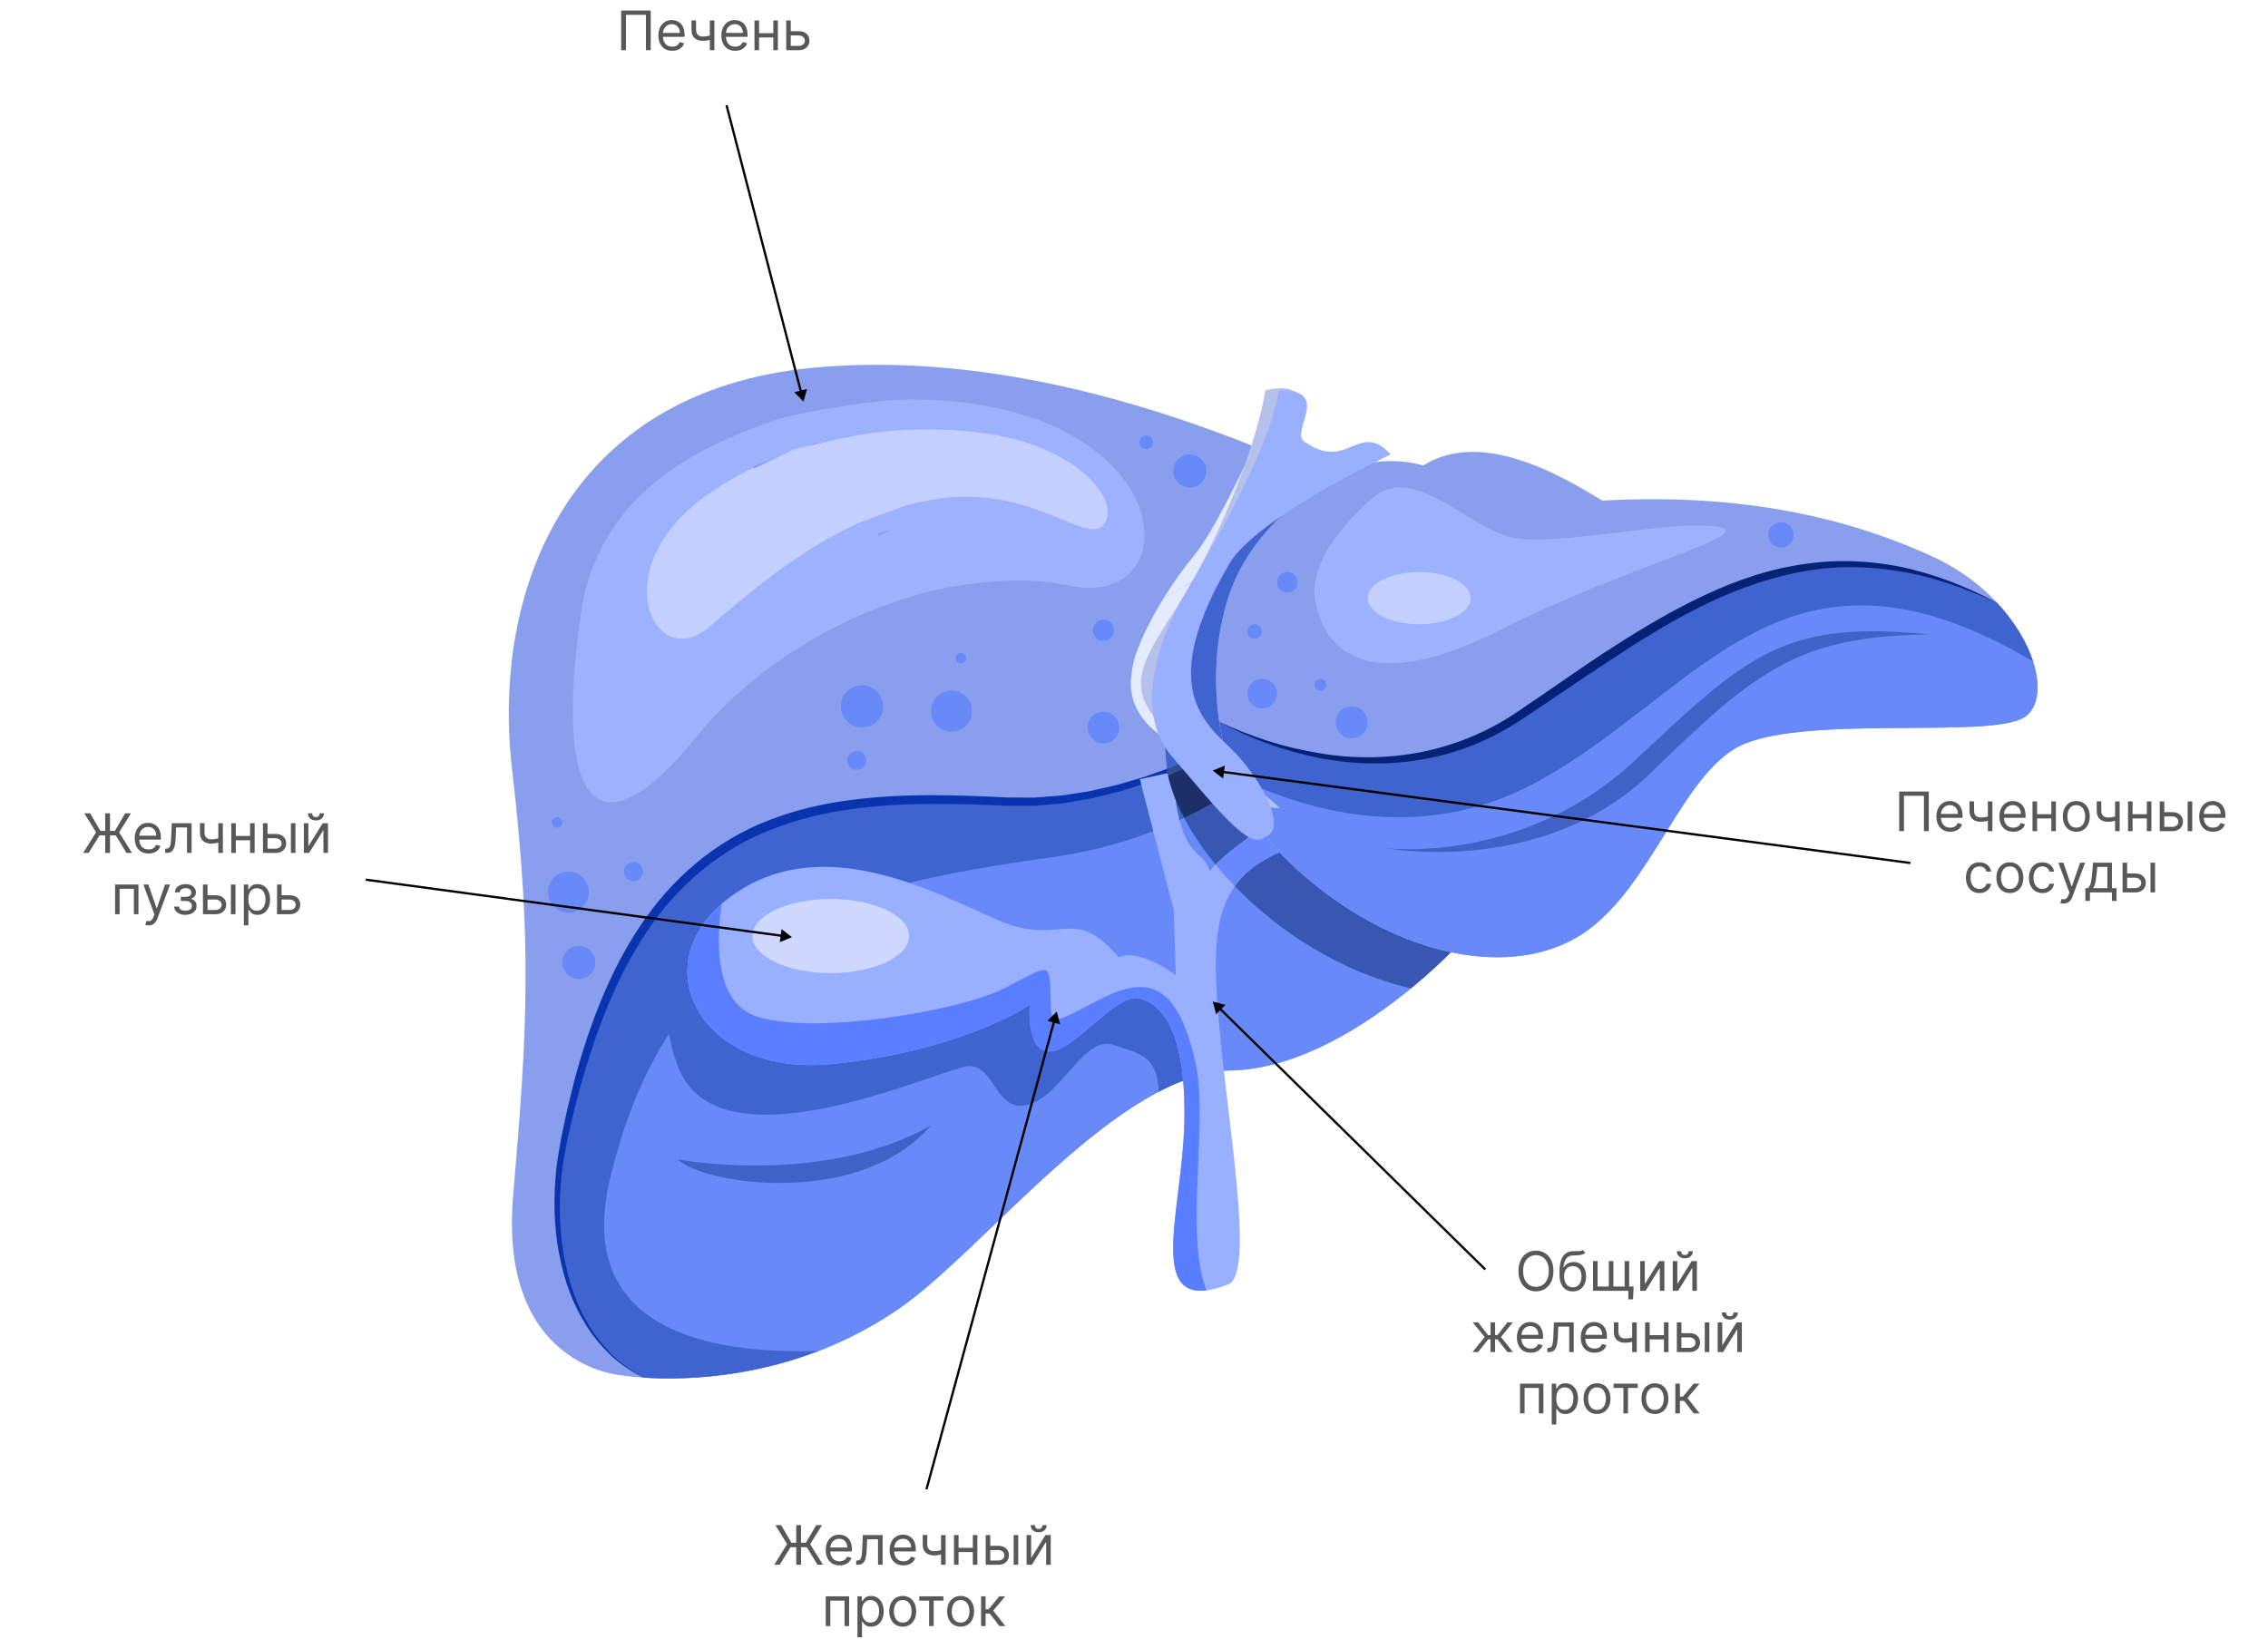 <?xml version="1.0" encoding="UTF-8"?> <svg xmlns="http://www.w3.org/2000/svg" width="999" height="722" viewBox="0 0 999 722" fill="none"> <path d="M715.078 225.701C715.078 225.701 696.156 220.764 715.078 305.541C734.001 390.32 637.592 335.695 637.592 335.695C637.592 335.695 731.687 400.448 602.373 245.87C625.103 154.946 707.073 224.358 715.078 225.701Z" fill="#899FED"></path> <path d="M746.273 445.995C736.659 430.434 725.889 413.551 714.006 395.683C714.006 395.681 714.006 395.681 714.008 395.678C725.895 413.551 736.659 430.429 746.275 445.992C746.273 445.992 746.273 445.995 746.273 445.995Z" fill="#AE7C78"></path> <path d="M273.594 605.885C273.594 605.885 219.507 602.155 226.036 526.619C232.563 451.082 234.267 414.711 225.488 338.244C216.71 261.775 248.416 172.252 358.457 161.993C468.497 151.735 572.011 206.756 586.93 210.486C646.613 381.142 641.018 417.511 641.018 417.511C641.018 417.511 591.594 470.667 542.167 471.597C492.742 472.532 434.021 549.97 396.69 576.043C337.941 617.076 273.594 605.885 273.594 605.885Z" fill="#899FED"></path> <path d="M542.17 471.597C591.595 470.667 641.02 417.511 641.02 417.511C641.02 417.511 644.947 391.824 610.869 282.542C577.866 308.978 508.893 356.545 443.319 353.165C352.863 348.503 278.259 355.962 248.417 502.372C238.666 549.83 252.955 591.813 283.344 606.91C303.501 608.259 351.718 607.454 396.691 576.043C434.023 549.97 492.744 472.532 542.17 471.597Z" fill="#688AF8"></path> <path d="M443.319 353.165C352.863 348.503 278.259 355.962 248.417 502.372C238.666 549.83 252.955 591.813 283.344 606.91C298.121 607.9 327.989 607.677 360.591 595.143C312.035 596.752 252.323 585.806 268.933 518.225C295.977 408.184 366.852 391.399 464.769 377.412C562.686 363.424 610.869 282.542 610.869 282.542C577.866 308.978 508.893 356.545 443.319 353.165Z" fill="#3F63CF"></path> <path d="M610.868 282.542C592.215 298.092 572.14 311.954 551.017 324.056C540.352 329.928 529.427 335.355 518.144 340.004C515.336 341.192 512.444 342.176 509.595 343.274L505.307 344.879L500.939 346.26C498.017 347.15 495.119 348.127 492.174 348.948L483.26 351.133C480.308 351.96 477.253 352.314 474.241 352.877C471.218 353.371 468.212 354.02 465.142 354.196L455.964 355L446.736 355.006C443.641 355.054 440.626 354.886 437.603 354.749L428.528 354.413C422.481 354.218 416.435 354.149 410.396 354.156C398.319 354.242 386.258 354.888 374.36 356.57C362.462 358.21 350.744 361.065 339.667 365.51C317.289 374.022 298.441 390.26 285.123 410.148C271.633 430.06 263.149 452.964 256.353 476.083C255.524 478.986 254.802 481.923 254.02 484.84C253.225 487.758 252.492 490.691 251.852 493.649L249.835 502.494L248.196 511.369C246.376 523.257 246.03 535.393 247.51 547.332C248.999 559.226 252.127 571.109 258.13 581.589C260.931 586.94 264.745 591.682 268.859 596.078C273.077 600.417 278.037 603.962 283.344 606.91C277.943 604.151 272.823 600.765 268.41 596.531C264.13 592.215 260.143 587.495 257.157 582.149C250.787 571.669 247.285 559.677 245.452 547.607C243.718 535.479 243.897 523.113 245.549 510.985L247.07 501.927L248.96 492.992C249.555 490.005 250.245 487.04 250.999 484.086C251.74 481.132 252.424 478.163 253.212 475.218C256.372 463.44 260.171 451.81 264.848 440.505C269.508 429.205 275.085 418.218 281.924 407.997C288.747 397.777 296.918 388.378 306.397 380.45C315.85 372.501 326.607 366.073 338.105 361.578C349.591 357.041 361.652 354.181 373.797 352.57C385.951 350.918 398.186 350.331 410.381 350.31C416.478 350.333 422.571 350.437 428.653 350.664L437.771 351.049C440.807 351.204 443.855 351.386 446.831 351.352L455.809 351.397L464.775 350.682C467.776 350.563 470.728 349.97 473.699 349.534C476.66 349.027 479.659 348.733 482.574 347.964L491.374 345.955C494.288 345.194 497.16 344.273 500.054 343.441L504.387 342.148L508.65 340.629C511.482 339.589 514.356 338.663 517.156 337.531C528.4 333.114 539.314 327.876 550.024 322.245C571.371 310.815 591.627 297.342 610.868 282.542Z" fill="#0A34AF"></path> <path d="M269.257 353.438C254.024 353.438 247.787 327.38 255.876 270.169C261.482 230.533 288.919 207.568 318.406 194.267L331.894 206.03C321.812 210.823 316.314 214.765 316.314 214.765C272.499 242.098 281.87 281.45 300.411 281.45C304.068 281.45 308.085 279.919 312.118 276.462C329.892 261.227 352.833 241.565 380.131 229.527L389.135 237.38L393.492 236.879L418.403 258.6C376.519 266.749 333.48 291.456 306.236 325.188C291.338 343.63 278.605 353.438 269.257 353.438ZM479.898 258.978C477.229 258.976 474.355 258.677 471.295 258.045C463.623 256.458 455.594 255.695 447.353 255.695C439.221 255.695 425.816 257.376 417.409 258.796L378.863 240.682L395.46 231.671L399.894 231.459L364.626 240.682L374.232 226.617L393.492 221.985L398.173 222.987C402.949 221.636 407.835 220.56 412.832 219.81C417.258 219.146 421.477 218.856 425.501 218.856C439.61 218.856 451.265 222.429 460.566 226.002C469.869 229.574 476.819 233.147 481.526 233.145C483.498 233.145 485.077 232.518 486.27 231.001C493.963 221.211 475.779 197.43 435.913 191.135C426.309 189.736 417.153 189.13 408.473 189.13C396.644 189.13 385.727 190.256 375.858 192.037H374.232L372.023 192.772C367.668 193.655 363.541 194.656 359.639 195.739L359.411 195.539L359.506 195.111L321.283 209.545L315.236 195.739C315.236 195.739 331.245 188.101 342.08 184.848C352.404 181.749 369.118 179.301 369.118 179.301C387.39 176.167 400.423 175.982 400.423 175.982C513.033 175.982 524.389 258.982 479.898 258.978Z" fill="#9CB2FF"></path> <path d="M524.27 444.905C524.27 444.905 502.822 431.499 472.048 428.7C441.273 425.905 315.38 404.455 315.38 404.455C315.38 404.455 280.874 422.173 298.594 469.733C316.312 517.295 414.229 470.667 426.353 469.733C431.964 469.301 434.979 473.866 438.077 478.432C441.673 483.727 445.383 489.023 453.397 486.518C468.318 481.856 477.642 455.744 490.698 460.408C501.047 464.104 509.607 464.351 510.401 480.988C515.835 478.144 521.234 475.849 526.566 474.24L524.27 444.905Z" fill="#3F63CF"></path> <path d="M562.686 360.047C562.686 360.047 537.506 376.6 532.844 383.999C532.844 383.999 532.691 380.554 528.115 376.842C516.471 367.397 516.991 339.996 516.991 339.996L502.07 343.302L516.991 400.725L517.923 429.634C517.923 429.634 502.07 417.575 492.744 421.739C480.889 407.98 474.327 408.711 465.504 409.439C459.056 409.974 451.402 410.507 439.589 405.389C411.613 393.264 362.188 365.641 322.09 394.84C281.989 424.038 308.101 474.397 365.918 468.8C423.736 463.206 453.578 442.69 453.578 442.69C453.578 442.69 451.713 464.138 462.902 463.206C474.093 462.273 491.811 437.096 502.07 439.891C512.327 442.69 522.586 454.814 521.653 494.912C520.721 535.013 503.003 580.706 541.236 565.787C552.427 560.19 541.457 499.576 537.15 452.947C532.844 406.32 534.67 383.626 573.877 371.816C613.082 360.006 562.686 360.047 562.686 360.047Z" fill="#99AFFF"></path> <path d="M365.918 428.7C346.861 428.7 331.414 421.395 331.414 412.382C331.414 403.367 346.861 396.063 365.918 396.063C384.974 396.063 400.424 403.367 400.424 412.382C400.424 421.395 384.974 428.7 365.918 428.7Z" fill="#CFD9FF"></path> <path d="M621.448 435.463C590.033 427.976 563.021 410.223 543.876 390.402C548.229 384.292 554.593 379.421 563.657 375.5C564.836 376.785 566.052 378.044 567.318 379.282C567.32 379.284 567.322 379.286 567.324 379.288C567.354 379.318 567.384 379.346 567.414 379.376C567.423 379.385 567.432 379.391 567.44 379.4C567.466 379.425 567.49 379.449 567.516 379.475C567.528 379.488 567.541 379.499 567.554 379.511C567.578 379.535 567.597 379.552 567.621 379.576C567.638 379.593 567.655 379.608 567.67 379.625C567.69 379.642 567.709 379.662 567.728 379.679C567.745 379.698 567.767 379.718 567.786 379.737C567.803 379.752 567.818 379.767 567.836 379.784C567.859 379.806 567.881 379.827 567.904 379.849C567.917 379.864 567.93 379.875 567.945 379.89C567.971 379.913 567.995 379.937 568.02 379.96C568.031 379.973 568.044 379.984 568.055 379.995C568.085 380.025 568.113 380.051 568.143 380.081C568.151 380.087 568.16 380.094 568.166 380.102C568.205 380.137 568.242 380.173 568.278 380.21C590.027 400.921 615.226 414.445 639.084 419.504C636.124 422.493 629.904 428.528 621.448 435.463ZM535.414 380.897C529.789 374.022 525.136 367.059 521.582 360.328C530.116 356.295 538.033 351.827 545.337 347.132C548.029 353.328 551.338 359.357 555.317 365.08C548.985 369.523 540.149 376.035 535.414 380.897Z" fill="#3857B2"></path> <path d="M521.582 360.328C518.093 353.717 515.665 347.33 514.43 341.469C515.676 341.003 516.918 340.522 518.142 340.004C525.41 337.009 532.528 333.692 539.526 330.142C540.999 335.879 542.922 341.576 545.337 347.132C538.032 351.827 530.115 356.295 521.582 360.328Z" fill="#1D2F67"></path> <path d="M585.677 210.122C585.632 210.107 585.585 210.092 585.54 210.077C585.587 210.092 585.632 210.107 585.677 210.122ZM585.447 210.047C585.443 210.045 585.436 210.043 585.43 210.041C585.436 210.043 585.441 210.045 585.447 210.047Z" fill="#688AF8"></path> <path d="M514.012 338.721C505.234 256.273 544.614 214.413 561.155 200.199C572.705 204.928 581.075 208.601 585.402 210.032C585.407 210.035 585.409 210.035 585.413 210.035C585.417 210.037 585.422 210.039 585.428 210.041C585.435 210.043 585.441 210.045 585.445 210.047C585.45 210.047 585.454 210.05 585.454 210.05C585.46 210.052 585.467 210.054 585.473 210.056C585.478 210.056 585.482 210.058 585.482 210.058C585.488 210.06 585.495 210.062 585.501 210.065L585.51 210.069C585.518 210.071 585.527 210.073 585.536 210.075L585.538 210.077C585.583 210.092 585.63 210.108 585.675 210.123H585.677C585.686 210.125 585.695 210.127 585.703 210.129L585.707 210.131C585.714 210.133 585.722 210.135 585.729 210.138L585.735 210.14C585.742 210.142 585.748 210.144 585.755 210.146C585.755 210.146 585.759 210.148 585.763 210.148C585.77 210.151 585.776 210.153 585.783 210.155L585.789 210.157C585.795 210.159 585.802 210.161 585.811 210.163L585.815 210.166C585.896 210.191 585.978 210.217 586.055 210.241C584.65 211.046 583.275 211.916 581.935 212.853C570.166 221.075 554.798 234.239 545.895 251.516C536.362 270.025 532.224 299.332 538.962 327.865C531.812 331.361 524.554 334.624 517.153 337.531C516.115 337.95 515.067 338.343 514.012 338.721Z" fill="#3F63CF"></path> <path d="M514.432 341.469C514.34 341.031 514.254 340.593 514.175 340.161C514.121 339.682 514.067 339.198 514.016 338.721C515.071 338.343 516.119 337.95 517.157 337.531C524.558 334.624 531.815 331.361 538.965 327.865C539.146 328.628 539.333 329.382 539.528 330.143C532.531 333.692 525.413 337.009 518.145 340.004C516.92 340.522 515.678 341.003 514.432 341.469Z" fill="#334C94"></path> <path d="M543.879 390.402C540.856 387.274 538.033 384.096 535.416 380.897C540.151 376.035 548.988 369.523 555.319 365.08C557.826 368.685 560.6 372.17 563.659 375.5C554.595 379.421 548.231 384.292 543.879 390.402Z" fill="#6889FF"></path> <path d="M629.736 205.953C613.653 200.429 595.879 203.112 581.938 212.853C570.169 221.075 554.801 234.239 545.898 251.516C530.047 282.291 529.114 342.906 568.28 380.21C607.448 417.511 657.805 431.499 691.377 414.711C724.948 397.928 738.004 345.704 764.116 329.85C790.226 313.999 876.954 326.121 891.875 315.864C906.796 305.605 891.875 263.64 850.842 244.99C809.809 226.339 762.251 217.015 702.566 220.742C662.76 223.232 647.428 212.03 629.736 205.953Z" fill="#899FED"></path> <path d="M891.874 315.864C902.513 308.549 897.902 285.139 879.555 265.533C794.745 222.878 738.891 268.332 669.928 314.932C616.125 351.283 559.499 329.434 537.148 318.038C540.504 340.238 549.968 362.769 568.279 380.21C607.447 417.511 657.804 431.499 691.376 414.711C724.947 397.928 738.003 345.704 764.115 329.85C790.225 313.999 876.953 326.121 891.874 315.864Z" fill="#688AF8"></path> <path d="M676.455 344.771C749.448 305.197 785.965 226.67 895.472 291.372C892.787 283.111 887.452 273.972 879.555 265.533C794.745 222.878 738.89 268.332 669.928 314.932C616.125 351.283 559.499 329.433 537.148 318.038C538.347 325.959 540.363 333.917 543.239 341.677C571.609 355.838 624.016 373.203 676.455 344.771Z" fill="#3F63CF"></path> <path d="M879.555 265.533C876.012 264.027 872.572 262.304 868.961 260.987L863.605 258.877L858.165 257.014C850.871 254.692 843.463 252.668 835.907 251.562C828.375 250.356 820.759 249.742 813.151 249.871C805.543 249.974 797.97 250.934 790.537 252.457C775.665 255.59 761.327 261.017 747.744 267.961C734.112 274.829 721.134 282.997 708.353 291.462C695.499 299.852 682.902 308.637 670.02 317.127C657.001 325.723 642.254 331.885 626.861 334.487L621.086 335.408C619.165 335.739 617.208 335.752 615.27 335.937C613.328 336.055 611.392 336.287 609.45 336.309L603.617 336.287L600.701 336.268L597.799 336.046L591.991 335.6C590.069 335.372 588.152 335.06 586.234 334.794C584.313 334.528 582.394 334.263 580.508 333.812C565.342 330.688 550.656 325.422 537.148 318.038C551.077 324.559 565.783 329.371 580.878 331.769C595.917 334.403 611.394 334.233 626.253 331.286C641.096 328.263 655.347 322.425 667.893 313.913C680.621 305.378 693.178 296.447 706.024 287.93C718.944 279.526 732.116 271.383 746.025 264.519C759.887 257.646 774.559 251.98 789.918 249.276C797.575 247.903 805.354 247.119 813.134 247.207C820.907 247.278 828.661 248.073 836.272 249.529C851.483 252.593 866.002 258.28 879.555 265.533Z" fill="#052277"></path> <path d="M612.328 292.236C591.967 292.236 582.4 280.159 579.47 265.505C574.808 242.192 606.512 217.945 606.512 217.945C609.797 215.698 613.241 214.765 616.793 214.765C632.399 214.765 650.07 232.799 665.263 236.598C668.329 237.365 672.252 237.676 676.762 237.676C686.778 237.676 699.69 236.134 712.55 234.593C725.411 233.051 738.22 231.51 748.03 231.51C750.868 231.51 753.456 231.639 755.723 231.933C777.171 234.733 715.62 249.652 660.601 277.628C640.163 288.02 624.361 292.236 612.328 292.236ZM625.103 251.983C612.549 251.983 602.372 257.152 602.372 263.524C602.372 269.898 612.549 275.065 625.103 275.065C637.656 275.065 647.833 269.898 647.833 263.524C647.833 257.152 637.656 251.983 625.103 251.983Z" fill="#9CB2FF"></path> <path d="M365.918 468.8C423.736 463.206 453.578 442.69 453.578 442.69C453.578 442.69 451.713 464.138 462.904 463.206C474.093 462.273 491.812 437.096 502.07 439.891C512.327 442.69 522.586 454.814 521.653 494.912C520.815 530.995 506.408 571.579 531.379 568.487C521.615 542.644 532.494 494.416 526.569 468.102C517.909 429.634 503.056 430.333 482.075 441.524C461.091 452.715 463.19 451.316 462.73 437.328C462.273 423.339 461.792 425.438 442.209 435.463C422.626 445.488 358.278 456.21 333.101 447.767C313.616 441.234 315.911 411.353 317.943 398.164C283.99 427.69 310.235 474.188 365.918 468.8Z" fill="#597EFF"></path> <path d="M300.411 281.451C281.87 281.451 272.499 242.098 316.314 214.765C316.314 214.765 321.812 210.823 331.894 206.03L337.386 210.816L350.268 206.023L350.025 206.3L355.465 211.042L353.22 213.616L356.367 216.359L358.612 213.786L374.768 227.875L378.653 228.041L378.554 228.154L380.131 229.527C352.833 241.565 329.892 261.227 312.118 276.462C308.085 279.919 304.068 281.451 300.411 281.451ZM481.526 233.145C476.819 233.147 469.869 229.575 460.566 226.002C451.265 222.429 439.61 218.856 425.501 218.856C421.477 218.856 417.258 219.146 412.832 219.81C407.835 220.56 402.949 221.636 398.173 222.987L377.822 230.568L359.639 237.08L321.75 211.351L350.268 197.81L375.858 192.037C385.728 190.256 396.644 189.13 408.473 189.13C417.153 189.13 426.309 189.736 435.913 191.135C475.779 197.43 493.963 221.211 486.27 231.001C485.077 232.518 483.498 233.145 481.526 233.145ZM364.684 200.139L363.244 198.882L359.639 195.739C363.541 194.656 367.668 193.655 372.023 192.772L367.333 197.479L367.309 197.458L367.004 197.81L364.684 200.139Z" fill="#C2CFFF"></path> <path d="M625.103 275.065C612.55 275.065 602.373 269.898 602.373 263.524C602.373 257.152 612.55 251.983 625.103 251.983C637.657 251.983 647.834 257.152 647.834 263.524C647.834 269.898 637.657 275.065 625.103 275.065Z" fill="#C2CFFF"></path> <path d="M633.23 375.363C619.566 375.363 610.629 373.68 610.629 373.68C610.629 373.68 614.275 374.14 620.503 374.14C639.566 374.14 682.855 369.852 720.107 335.026C762.499 295.394 780.205 278.09 824.984 278.09C832.412 278.09 840.576 278.565 849.73 279.493C793.778 280.426 775.128 293.482 727.568 340.109C697.084 369.996 657.628 375.363 633.23 375.363Z" fill="#4062C6"></path> <path d="M343.421 521.183C322.261 521.183 303.909 516.079 298.596 510.765C298.596 510.765 312.777 513.475 332.801 513.475C355.136 513.475 384.737 510.106 410.052 495.845C393.638 514.942 366.813 521.183 343.421 521.183Z" fill="#4062C6"></path> <path d="M524.096 214.765C520.072 214.765 516.812 211.504 516.812 207.482C516.812 203.458 520.072 200.199 524.096 200.199C528.118 200.199 531.379 203.458 531.379 207.482C531.379 211.504 528.118 214.765 524.096 214.765Z" fill="#688AF8"></path> <path d="M254.963 431.323C250.939 431.323 247.68 428.06 247.68 424.038C247.68 420.016 250.939 416.757 254.963 416.757C258.985 416.757 262.246 420.016 262.246 424.038C262.246 428.06 258.985 431.323 254.963 431.323Z" fill="#688AF8"></path> <path d="M504.92 197.896C503.247 197.896 501.889 196.538 501.889 194.864C501.889 193.191 503.247 191.835 504.92 191.835C506.594 191.835 507.952 193.191 507.952 194.864C507.952 196.538 506.594 197.896 504.92 197.896Z" fill="#688AF8"></path> <path d="M486.037 282.29C483.461 282.29 481.373 280.204 481.373 277.628C481.373 275.055 483.461 272.966 486.037 272.966C488.611 272.966 490.699 275.055 490.699 277.628C490.699 280.204 488.611 282.29 486.037 282.29Z" fill="#688AF8"></path> <path d="M486.036 327.521C482.173 327.521 479.041 324.389 479.041 320.526C479.041 316.663 482.173 313.531 486.036 313.531C489.897 313.531 493.029 316.663 493.029 320.526C493.029 324.389 489.897 327.521 486.036 327.521Z" fill="#688AF8"></path> <path d="M423.252 292.236C421.982 292.236 420.953 291.207 420.953 289.937C420.953 288.667 421.982 287.638 423.252 287.638C424.522 287.638 425.551 288.667 425.551 289.937C425.551 291.207 424.522 292.236 423.252 292.236Z" fill="#688AF8"></path> <path d="M245.381 364.644C244.111 364.644 243.08 363.615 243.08 362.345C243.08 361.076 244.111 360.047 245.381 360.047C246.651 360.047 247.68 361.076 247.68 362.345C247.68 363.615 246.651 364.644 245.381 364.644Z" fill="#688AF8"></path> <path d="M419.089 322.352C414.098 322.352 410.053 318.307 410.053 313.318C410.053 308.327 414.098 304.282 419.089 304.282C424.08 304.282 428.125 308.327 428.125 313.318C428.125 318.307 424.08 322.352 419.089 322.352Z" fill="#688AF8"></path> <path d="M250.392 402.072C245.403 402.072 241.355 398.027 241.355 393.036C241.355 388.045 245.403 384 250.392 384C255.383 384 259.428 388.045 259.428 393.036C259.428 398.027 255.383 402.072 250.392 402.072Z" fill="#688AF8"></path> <path d="M377.395 339.177C375.077 339.177 373.199 337.297 373.199 334.981C373.199 332.663 375.077 330.785 377.395 330.785C379.711 330.785 381.591 332.663 381.591 334.981C381.591 337.297 379.711 339.177 377.395 339.177Z" fill="#688AF8"></path> <path d="M279.01 388.197C276.694 388.197 274.814 386.318 274.814 383.999C274.814 381.683 276.694 379.804 279.01 379.804C281.329 379.804 283.208 381.683 283.208 383.999C283.208 386.318 281.329 388.197 279.01 388.197Z" fill="#688AF8"></path> <path d="M379.727 320.526C374.577 320.526 370.4 316.35 370.4 311.2C370.4 306.05 374.577 301.876 379.727 301.876C384.877 301.876 389.053 306.05 389.053 311.2C389.053 316.35 384.877 320.526 379.727 320.526Z" fill="#688AF8"></path> <path d="M555.978 312.132C552.373 312.132 549.451 309.21 549.451 305.605C549.451 302 552.373 299.076 555.978 299.076C559.585 299.076 562.507 302 562.507 305.605C562.507 309.21 559.585 312.132 555.978 312.132Z" fill="#688AF8"></path> <path d="M552.644 281.451C550.88 281.451 549.451 280.022 549.451 278.258C549.451 276.494 550.88 275.065 552.644 275.065C554.408 275.065 555.836 276.494 555.836 278.258C555.836 280.022 554.408 281.451 552.644 281.451Z" fill="#688AF8"></path> <path d="M567.05 261.077C564.54 261.077 562.506 259.04 562.506 256.531C562.506 254.019 564.54 251.983 567.05 251.983C569.561 251.983 571.596 254.019 571.596 256.531C571.596 259.04 569.561 261.077 567.05 261.077Z" fill="#688AF8"></path> <path d="M581.604 304.282C580.169 304.282 579.002 303.117 579.002 301.68C579.002 300.243 580.169 299.076 581.604 299.076C583.043 299.076 584.208 300.243 584.208 301.68C584.208 303.117 583.043 304.282 581.604 304.282Z" fill="#688AF8"></path> <path d="M784.454 241.26C781.363 241.26 778.857 238.755 778.857 235.665C778.857 232.574 781.363 230.069 784.454 230.069C787.544 230.069 790.049 232.574 790.049 235.665C790.049 238.755 787.544 241.26 784.454 241.26Z" fill="#688AF8"></path> <path d="M595.335 325.274C591.451 325.274 588.299 322.122 588.299 318.238C588.299 314.352 591.451 311.2 595.335 311.2C599.221 311.2 602.373 314.352 602.373 318.238C602.373 322.122 599.221 325.274 595.335 325.274Z" fill="#688AF8"></path> <path d="M519.377 297.159C512.769 296.258 524.287 328.181 519.377 328.181C518.11 328.181 494.551 318.63 498.568 295.943C499.214 288.18 505.275 275.309 512.801 263.179C520.523 259.161 525.122 256.212 525.122 256.212C525.122 256.212 525.124 256.212 533.319 257.451C527.404 272.007 522.43 287.237 519.377 297.159Z" fill="#E4EBFF"></path> <path d="M512.801 263.179C516.956 256.485 521.556 250.016 525.938 244.758C534.246 234.792 547.032 208.252 555.297 190.111C558.41 191.08 561.493 192.019 564.563 192.923C560.719 204.576 555.454 217.314 548.63 227.122C543.263 234.835 537.995 245.931 533.318 257.451C525.124 256.212 525.122 256.212 525.122 256.212C525.122 256.212 520.522 259.162 512.801 263.179Z" fill="#E4EBFF"></path> <path d="M563.654 355.886C556.454 349.372 547.222 341.719 535.376 332.926C490.979 299.979 528.432 260.704 546.724 226.488C560.39 200.926 568.134 182.101 571.573 173.215C567.375 169.816 560.234 171.282 557.379 171.896C553.391 196.436 537.832 234.783 522.737 260.255C507.64 285.725 493.827 299.161 509.504 317.124C524.092 333.837 554.246 357.832 563.654 355.886Z" fill="#B5C1EA"></path> <path d="M612.558 200.205C612.558 200.205 553.544 227.973 541.613 248.203C510.701 300.62 528.921 317.109 541.613 329.188C554.306 341.266 568.48 365.543 556.697 368.965C550.142 375.434 532.034 351.393 516.355 333.43C500.678 315.469 507.64 285.71 522.737 260.24C537.832 234.768 559.379 196.421 563.366 171.882C588.383 171.882 565.954 191.677 575.823 195.384C593.565 207.202 599.033 185.23 612.558 200.205Z" fill="#99AFFF"></path> <path d="M286.627 4.644V22.098H284.514V6.519H275.718V22.098H273.605V4.644H286.627ZM296.107 22.371C294.846 22.371 293.757 22.093 292.843 21.536C291.934 20.973 291.232 20.189 290.738 19.183C290.249 18.172 290.005 16.996 290.005 15.655C290.005 14.314 290.249 13.132 290.738 12.11C291.232 11.081 291.919 10.28 292.8 9.706C293.686 9.127 294.721 8.837 295.902 8.837C296.584 8.837 297.257 8.95 297.922 9.178C298.587 9.405 299.192 9.774 299.738 10.286C300.283 10.791 300.718 11.462 301.042 12.297C301.365 13.132 301.527 14.161 301.527 15.382V16.235H291.436V14.496H299.482C299.482 13.757 299.334 13.098 299.039 12.519C298.749 11.939 298.334 11.482 297.794 11.146C297.26 10.811 296.63 10.644 295.902 10.644C295.101 10.644 294.408 10.842 293.823 11.24C293.243 11.632 292.797 12.144 292.485 12.774C292.172 13.405 292.016 14.081 292.016 14.803V15.962C292.016 16.951 292.186 17.788 292.527 18.476C292.874 19.158 293.354 19.678 293.968 20.036C294.581 20.388 295.294 20.564 296.107 20.564C296.635 20.564 297.113 20.49 297.539 20.343C297.971 20.189 298.343 19.962 298.655 19.661C298.968 19.354 299.209 18.973 299.38 18.519L301.323 19.064C301.118 19.723 300.775 20.303 300.292 20.803C299.809 21.297 299.212 21.683 298.502 21.962C297.792 22.235 296.993 22.371 296.107 22.371ZM314.678 9.007V22.098H312.667V9.007H314.678ZM313.894 15.246V17.121C313.439 17.291 312.988 17.442 312.539 17.573C312.09 17.698 311.618 17.797 311.124 17.871C310.63 17.939 310.087 17.973 309.496 17.973C308.013 17.973 306.823 17.573 305.925 16.771C305.033 15.97 304.587 14.769 304.587 13.166V8.973H306.598V13.166C306.598 13.837 306.726 14.388 306.982 14.82C307.238 15.252 307.584 15.573 308.022 15.783C308.459 15.993 308.951 16.098 309.496 16.098C310.348 16.098 311.118 16.021 311.806 15.868C312.499 15.709 313.195 15.502 313.894 15.246ZM323.857 22.371C322.596 22.371 321.507 22.093 320.593 21.536C319.684 20.973 318.982 20.189 318.488 19.183C317.999 18.172 317.755 16.996 317.755 15.655C317.755 14.314 317.999 13.132 318.488 12.11C318.982 11.081 319.669 10.28 320.55 9.706C321.436 9.127 322.471 8.837 323.652 8.837C324.334 8.837 325.007 8.95 325.672 9.178C326.337 9.405 326.942 9.774 327.488 10.286C328.033 10.791 328.468 11.462 328.792 12.297C329.115 13.132 329.277 14.161 329.277 15.382V16.235H319.186V14.496H327.232C327.232 13.757 327.084 13.098 326.789 12.519C326.499 11.939 326.084 11.482 325.544 11.146C325.01 10.811 324.38 10.644 323.652 10.644C322.851 10.644 322.158 10.842 321.573 11.24C320.993 11.632 320.547 12.144 320.235 12.774C319.922 13.405 319.766 14.081 319.766 14.803V15.962C319.766 16.951 319.936 17.788 320.277 18.476C320.624 19.158 321.104 19.678 321.718 20.036C322.331 20.388 323.044 20.564 323.857 20.564C324.385 20.564 324.863 20.49 325.289 20.343C325.721 20.189 326.093 19.962 326.405 19.661C326.718 19.354 326.959 18.973 327.13 18.519L329.073 19.064C328.868 19.723 328.525 20.303 328.042 20.803C327.559 21.297 326.962 21.683 326.252 21.962C325.542 22.235 324.743 22.371 323.857 22.371ZM341.098 14.632V16.507H333.871V14.632H341.098ZM334.348 9.007V22.098H332.337V9.007H334.348ZM342.632 9.007V22.098H340.621V9.007H342.632ZM348.044 13.746H351.794C353.328 13.746 354.502 14.135 355.314 14.914C356.127 15.692 356.533 16.678 356.533 17.871C356.533 18.655 356.351 19.368 355.988 20.01C355.624 20.646 355.09 21.155 354.385 21.536C353.681 21.911 352.817 22.098 351.794 22.098H346.306V9.007H348.317V20.223H351.794C352.59 20.223 353.243 20.013 353.755 19.593C354.266 19.172 354.522 18.632 354.522 17.973C354.522 17.28 354.266 16.715 353.755 16.277C353.243 15.84 352.59 15.621 351.794 15.621H348.044V13.746Z" fill="#585858"></path> <path d="M352.84 671.917V689.372H350.726V671.917H352.84ZM341.044 689.372L346.703 680.27L341.521 671.917H344.078L348.612 679.656H354.987L359.521 671.917H362.078L356.862 680.304L362.521 689.372H360.101L355.362 681.633H348.203L343.431 689.372H341.044ZM369.828 689.645C368.566 689.645 367.478 689.366 366.563 688.809C365.654 688.247 364.953 687.463 364.458 686.457C363.97 685.446 363.725 684.27 363.725 682.929C363.725 681.588 363.97 680.406 364.458 679.383C364.953 678.355 365.64 677.554 366.521 676.98C367.407 676.4 368.441 676.111 369.623 676.111C370.305 676.111 370.978 676.224 371.643 676.451C372.308 676.679 372.913 677.048 373.458 677.559C374.004 678.065 374.438 678.736 374.762 679.571C375.086 680.406 375.248 681.434 375.248 682.656V683.508H365.157V681.77H373.203C373.203 681.031 373.055 680.372 372.759 679.792C372.47 679.213 372.055 678.755 371.515 678.42C370.981 678.085 370.35 677.917 369.623 677.917C368.822 677.917 368.129 678.116 367.544 678.514C366.964 678.906 366.518 679.417 366.205 680.048C365.893 680.679 365.737 681.355 365.737 682.076V683.236C365.737 684.224 365.907 685.062 366.248 685.75C366.595 686.432 367.075 686.951 367.688 687.309C368.302 687.662 369.015 687.838 369.828 687.838C370.356 687.838 370.833 687.764 371.259 687.616C371.691 687.463 372.063 687.236 372.376 686.934C372.688 686.628 372.93 686.247 373.1 685.792L375.044 686.338C374.839 686.997 374.495 687.576 374.012 688.076C373.529 688.571 372.933 688.957 372.222 689.236C371.512 689.508 370.714 689.645 369.828 689.645ZM377.149 689.372V687.497H377.626C378.018 687.497 378.345 687.42 378.606 687.267C378.867 687.108 379.078 686.832 379.237 686.44C379.401 686.042 379.526 685.491 379.612 684.787C379.703 684.076 379.768 683.173 379.808 682.076L380.046 676.281H388.774V689.372H386.762V678.156H381.955L381.751 682.826C381.705 683.9 381.609 684.846 381.461 685.665C381.319 686.477 381.1 687.159 380.805 687.71C380.515 688.261 380.129 688.676 379.646 688.954C379.163 689.233 378.558 689.372 377.83 689.372H377.149ZM397.953 689.645C396.691 689.645 395.603 689.366 394.688 688.809C393.779 688.247 393.078 687.463 392.583 686.457C392.095 685.446 391.85 684.27 391.85 682.929C391.85 681.588 392.095 680.406 392.583 679.383C393.078 678.355 393.765 677.554 394.646 676.98C395.532 676.4 396.566 676.111 397.748 676.111C398.43 676.111 399.103 676.224 399.768 676.451C400.433 676.679 401.038 677.048 401.583 677.559C402.129 678.065 402.563 678.736 402.887 679.571C403.211 680.406 403.373 681.434 403.373 682.656V683.508H393.282V681.77H401.328C401.328 681.031 401.18 680.372 400.884 679.792C400.595 679.213 400.18 678.755 399.64 678.42C399.106 678.085 398.475 677.917 397.748 677.917C396.947 677.917 396.254 678.116 395.669 678.514C395.089 678.906 394.643 679.417 394.33 680.048C394.018 680.679 393.862 681.355 393.862 682.076V683.236C393.862 684.224 394.032 685.062 394.373 685.75C394.72 686.432 395.2 686.951 395.813 687.309C396.427 687.662 397.14 687.838 397.953 687.838C398.481 687.838 398.958 687.764 399.384 687.616C399.816 687.463 400.188 687.236 400.501 686.934C400.813 686.628 401.055 686.247 401.225 685.792L403.169 686.338C402.964 686.997 402.62 687.576 402.137 688.076C401.654 688.571 401.058 688.957 400.347 689.236C399.637 689.508 398.839 689.645 397.953 689.645ZM416.524 676.281V689.372H414.512V676.281H416.524ZM415.74 682.52V684.395C415.285 684.565 414.833 684.716 414.384 684.846C413.936 684.971 413.464 685.071 412.97 685.145C412.475 685.213 411.933 685.247 411.342 685.247C409.859 685.247 408.669 684.846 407.771 684.045C406.879 683.244 406.433 682.042 406.433 680.44V676.247H408.444V680.44C408.444 681.111 408.572 681.662 408.828 682.094C409.083 682.525 409.43 682.846 409.867 683.057C410.305 683.267 410.796 683.372 411.342 683.372C412.194 683.372 412.964 683.295 413.651 683.142C414.345 682.983 415.041 682.775 415.74 682.52ZM428.975 681.906V683.781H421.748V681.906H428.975ZM422.225 676.281V689.372H420.214V676.281H422.225ZM430.509 676.281V689.372H428.498V676.281H430.509ZM435.921 681.02H439.671C441.205 681.02 442.379 681.409 443.191 682.187C444.004 682.966 444.41 683.951 444.41 685.145C444.41 685.929 444.228 686.642 443.865 687.284C443.501 687.92 442.967 688.429 442.262 688.809C441.558 689.184 440.694 689.372 439.671 689.372H434.183V676.281H436.194V687.497H439.671C440.467 687.497 441.12 687.287 441.632 686.866C442.143 686.446 442.399 685.906 442.399 685.247C442.399 684.554 442.143 683.988 441.632 683.551C441.12 683.113 440.467 682.895 439.671 682.895H435.921V681.02ZM446.49 689.372V676.281H448.501V689.372H446.49ZM454.194 686.406L460.501 676.281H462.819V689.372H460.808V679.247L454.535 689.372H452.183V676.281H454.194V686.406ZM459.171 671.917H461.046C461.046 672.838 460.728 673.591 460.092 674.176C459.455 674.761 458.592 675.054 457.501 675.054C456.427 675.054 455.572 674.761 454.936 674.176C454.305 673.591 453.99 672.838 453.99 671.917H455.865C455.865 672.361 455.987 672.75 456.231 673.085C456.481 673.42 456.904 673.588 457.501 673.588C458.097 673.588 458.524 673.42 458.779 673.085C459.041 672.75 459.171 672.361 459.171 671.917ZM363.718 716.372V703.281H374.013V716.372H372.002V705.156H365.729V716.372H363.718ZM377.687 721.281V703.281H379.63V705.361H379.868C380.016 705.133 380.221 704.844 380.482 704.491C380.749 704.133 381.13 703.815 381.624 703.537C382.124 703.253 382.8 703.111 383.653 703.111C384.755 703.111 385.726 703.386 386.567 703.937C387.408 704.488 388.064 705.27 388.536 706.281C389.008 707.292 389.243 708.486 389.243 709.861C389.243 711.247 389.008 712.449 388.536 713.466C388.064 714.477 387.411 715.261 386.576 715.818C385.741 716.369 384.778 716.645 383.687 716.645C382.846 716.645 382.172 716.505 381.667 716.227C381.161 715.943 380.772 715.622 380.499 715.264C380.226 714.9 380.016 714.599 379.868 714.361H379.698V721.281H377.687ZM379.664 709.826C379.664 710.815 379.809 711.687 380.099 712.443C380.388 713.193 380.812 713.781 381.368 714.207C381.925 714.628 382.607 714.838 383.414 714.838C384.255 714.838 384.956 714.616 385.519 714.173C386.087 713.724 386.513 713.122 386.797 712.366C387.087 711.605 387.232 710.758 387.232 709.826C387.232 708.906 387.09 708.076 386.806 707.338C386.528 706.594 386.104 706.005 385.536 705.574C384.974 705.136 384.266 704.917 383.414 704.917C382.596 704.917 381.908 705.125 381.351 705.54C380.795 705.949 380.374 706.523 380.09 707.261C379.806 707.994 379.664 708.849 379.664 709.826ZM397.63 716.645C396.448 716.645 395.411 716.363 394.519 715.801C393.633 715.238 392.939 714.451 392.439 713.44C391.945 712.429 391.698 711.247 391.698 709.895C391.698 708.531 391.945 707.341 392.439 706.324C392.939 705.307 393.633 704.517 394.519 703.954C395.411 703.392 396.448 703.111 397.63 703.111C398.812 703.111 399.846 703.392 400.732 703.954C401.624 704.517 402.317 705.307 402.812 706.324C403.312 707.341 403.562 708.531 403.562 709.895C403.562 711.247 403.312 712.429 402.812 713.44C402.317 714.451 401.624 715.238 400.732 715.801C399.846 716.363 398.812 716.645 397.63 716.645ZM397.63 714.838C398.528 714.838 399.266 714.608 399.846 714.148C400.425 713.687 400.854 713.082 401.133 712.332C401.411 711.582 401.55 710.77 401.55 709.895C401.55 709.02 401.411 708.204 401.133 707.449C400.854 706.693 400.425 706.082 399.846 705.616C399.266 705.15 398.528 704.917 397.63 704.917C396.732 704.917 395.993 705.15 395.414 705.616C394.834 706.082 394.405 706.693 394.127 707.449C393.849 708.204 393.709 709.02 393.709 709.895C393.709 710.77 393.849 711.582 394.127 712.332C394.405 713.082 394.834 713.687 395.414 714.148C395.993 714.608 396.732 714.838 397.63 714.838ZM404.921 705.156V703.281H415.557V705.156H411.262V716.372H409.251V705.156H404.921ZM423.13 716.645C421.948 716.645 420.911 716.363 420.019 715.801C419.133 715.238 418.439 714.451 417.939 713.44C417.445 712.429 417.198 711.247 417.198 709.895C417.198 708.531 417.445 707.341 417.939 706.324C418.439 705.307 419.133 704.517 420.019 703.954C420.911 703.392 421.948 703.111 423.13 703.111C424.312 703.111 425.346 703.392 426.232 703.954C427.124 704.517 427.817 705.307 428.312 706.324C428.812 707.341 429.062 708.531 429.062 709.895C429.062 711.247 428.812 712.429 428.312 713.44C427.817 714.451 427.124 715.238 426.232 715.801C425.346 716.363 424.312 716.645 423.13 716.645ZM423.13 714.838C424.028 714.838 424.766 714.608 425.346 714.148C425.925 713.687 426.354 713.082 426.633 712.332C426.911 711.582 427.05 710.77 427.05 709.895C427.05 709.02 426.911 708.204 426.633 707.449C426.354 706.693 425.925 706.082 425.346 705.616C424.766 705.15 424.028 704.917 423.13 704.917C422.232 704.917 421.493 705.15 420.914 705.616C420.334 706.082 419.905 706.693 419.627 707.449C419.349 708.204 419.209 709.02 419.209 709.895C419.209 710.77 419.349 711.582 419.627 712.332C419.905 713.082 420.334 713.687 420.914 714.148C421.493 714.608 422.232 714.838 423.13 714.838ZM432.132 716.372V703.281H434.143V708.974H435.473L440.177 703.281H442.768L437.484 709.588L442.836 716.372H440.246L435.95 710.849H434.143V716.372H432.132Z" fill="#585858"></path> <path d="M684.259 559.951C684.259 561.792 683.926 563.383 683.262 564.724C682.597 566.065 681.685 567.099 680.526 567.826C679.367 568.554 678.043 568.917 676.554 568.917C675.066 568.917 673.742 568.554 672.583 567.826C671.424 567.099 670.512 566.065 669.847 564.724C669.182 563.383 668.85 561.792 668.85 559.951C668.85 558.111 669.182 556.52 669.847 555.179C670.512 553.838 671.424 552.804 672.583 552.076C673.742 551.349 675.066 550.986 676.554 550.986C678.043 550.986 679.367 551.349 680.526 552.076C681.685 552.804 682.597 553.838 683.262 555.179C683.926 556.52 684.259 558.111 684.259 559.951ZM682.213 559.951C682.213 558.44 681.961 557.165 681.455 556.125C680.955 555.085 680.276 554.298 679.418 553.764C678.566 553.23 677.611 552.963 676.554 552.963C675.498 552.963 674.54 553.23 673.682 553.764C672.83 554.298 672.151 555.085 671.645 556.125C671.145 557.165 670.895 558.44 670.895 559.951C670.895 561.463 671.145 562.738 671.645 563.778C672.151 564.818 672.83 565.605 673.682 566.139C674.54 566.673 675.498 566.94 676.554 566.94C677.611 566.94 678.566 566.673 679.418 566.139C680.276 565.605 680.955 564.818 681.455 563.778C681.961 562.738 682.213 561.463 682.213 559.951ZM697.256 550.679L698.279 551.906C697.881 552.292 697.421 552.562 696.898 552.716C696.375 552.869 695.784 552.963 695.125 552.997C694.466 553.031 693.733 553.065 692.926 553.099C692.017 553.133 691.265 553.355 690.668 553.764C690.071 554.173 689.611 554.764 689.287 555.537C688.963 556.309 688.756 557.258 688.665 558.383H688.836C689.279 557.565 689.892 556.963 690.676 556.576C691.461 556.19 692.301 555.997 693.199 555.997C694.222 555.997 695.142 556.236 695.961 556.713C696.779 557.19 697.426 557.897 697.904 558.835C698.381 559.772 698.62 560.929 698.62 562.304C698.62 563.673 698.375 564.855 697.887 565.849C697.404 566.843 696.725 567.611 695.85 568.15C694.98 568.684 693.961 568.951 692.79 568.951C691.62 568.951 690.594 568.676 689.713 568.125C688.833 567.568 688.148 566.744 687.659 565.653C687.171 564.557 686.926 563.201 686.926 561.588V560.19C686.926 557.275 687.421 555.065 688.409 553.559C689.404 552.054 690.898 551.275 692.892 551.224C693.597 551.201 694.225 551.196 694.776 551.207C695.327 551.218 695.807 551.193 696.216 551.13C696.625 551.068 696.972 550.917 697.256 550.679ZM692.79 567.145C693.58 567.145 694.259 566.946 694.827 566.548C695.401 566.15 695.841 565.591 696.148 564.869C696.455 564.142 696.608 563.287 696.608 562.304C696.608 561.349 696.452 560.537 696.14 559.866C695.833 559.196 695.392 558.684 694.819 558.332C694.245 557.98 693.557 557.804 692.756 557.804C692.171 557.804 691.645 557.903 691.179 558.102C690.713 558.301 690.316 558.593 689.986 558.98C689.657 559.366 689.401 559.838 689.219 560.395C689.043 560.951 688.949 561.588 688.938 562.304C688.938 563.77 689.282 564.943 689.969 565.824C690.657 566.704 691.597 567.145 692.79 567.145ZM719.56 566.804L719.321 572.429H717.242V568.679H715.537V566.804H719.56ZM701.696 555.588H703.708V566.804H708.651V555.588H710.662V566.804H715.605V555.588H717.617V568.679H701.696V555.588ZM724.497 565.713L730.804 555.588H733.122V568.679H731.11V558.554L724.838 568.679H722.485V555.588H724.497V565.713ZM738.817 565.713L745.124 555.588H747.442V568.679H745.431V558.554L739.158 568.679H736.806V555.588H738.817V565.713ZM743.794 551.224H745.669C745.669 552.145 745.351 552.897 744.715 553.483C744.078 554.068 743.215 554.361 742.124 554.361C741.05 554.361 740.195 554.068 739.559 553.483C738.928 552.897 738.613 552.145 738.613 551.224H740.488C740.488 551.667 740.61 552.057 740.854 552.392C741.104 552.727 741.527 552.895 742.124 552.895C742.721 552.895 743.147 552.727 743.402 552.392C743.664 552.057 743.794 551.667 743.794 551.224ZM648.636 595.679L653.954 589.031L648.704 582.588H651.091L655.454 588.179H656.545V582.588H658.556V588.179H659.613L663.977 582.588H666.363L661.147 589.031L666.431 595.679H664.011L659.579 590.054H658.556V595.679H656.545V590.054H655.522L651.056 595.679H648.636ZM674.255 595.951C672.994 595.951 671.906 595.673 670.991 595.116C670.082 594.554 669.38 593.77 668.886 592.764C668.397 591.753 668.153 590.576 668.153 589.236C668.153 587.895 668.397 586.713 668.886 585.69C669.38 584.662 670.068 583.861 670.949 583.287C671.835 582.707 672.869 582.417 674.051 582.417C674.733 582.417 675.406 582.531 676.071 582.758C676.735 582.986 677.341 583.355 677.886 583.866C678.431 584.372 678.866 585.042 679.19 585.878C679.514 586.713 679.676 587.741 679.676 588.963V589.815H669.585V588.076H677.63C677.63 587.338 677.483 586.679 677.187 586.099C676.897 585.52 676.483 585.062 675.943 584.727C675.409 584.392 674.778 584.224 674.051 584.224C673.25 584.224 672.556 584.423 671.971 584.821C671.392 585.213 670.946 585.724 670.633 586.355C670.321 586.986 670.164 587.662 670.164 588.383V589.542C670.164 590.531 670.335 591.369 670.676 592.057C671.022 592.738 671.502 593.258 672.116 593.616C672.73 593.968 673.443 594.145 674.255 594.145C674.784 594.145 675.261 594.071 675.687 593.923C676.119 593.77 676.491 593.542 676.804 593.241C677.116 592.934 677.358 592.554 677.528 592.099L679.471 592.645C679.267 593.304 678.923 593.883 678.44 594.383C677.957 594.878 677.36 595.264 676.65 595.542C675.94 595.815 675.142 595.951 674.255 595.951ZM681.576 595.679V593.804H682.054C682.446 593.804 682.772 593.727 683.034 593.574C683.295 593.415 683.505 593.139 683.664 592.747C683.829 592.349 683.954 591.798 684.039 591.093C684.13 590.383 684.196 589.48 684.235 588.383L684.474 582.588H693.201V595.679H691.19V584.463H686.383L686.179 589.133C686.133 590.207 686.037 591.153 685.889 591.971C685.747 592.784 685.528 593.466 685.233 594.017C684.943 594.568 684.556 594.983 684.074 595.261C683.591 595.54 682.985 595.679 682.258 595.679H681.576ZM702.38 595.951C701.119 595.951 700.031 595.673 699.116 595.116C698.207 594.554 697.505 593.77 697.011 592.764C696.522 591.753 696.278 590.576 696.278 589.236C696.278 587.895 696.522 586.713 697.011 585.69C697.505 584.662 698.193 583.861 699.074 583.287C699.96 582.707 700.994 582.417 702.176 582.417C702.858 582.417 703.531 582.531 704.196 582.758C704.86 582.986 705.466 583.355 706.011 583.866C706.556 584.372 706.991 585.042 707.315 585.878C707.639 586.713 707.801 587.741 707.801 588.963V589.815H697.71V588.076H705.755C705.755 587.338 705.608 586.679 705.312 586.099C705.022 585.52 704.608 585.062 704.068 584.727C703.534 584.392 702.903 584.224 702.176 584.224C701.375 584.224 700.681 584.423 700.096 584.821C699.517 585.213 699.071 585.724 698.758 586.355C698.446 586.986 698.289 587.662 698.289 588.383V589.542C698.289 590.531 698.46 591.369 698.801 592.057C699.147 592.738 699.627 593.258 700.241 593.616C700.855 593.968 701.568 594.145 702.38 594.145C702.909 594.145 703.386 594.071 703.812 593.923C704.244 593.77 704.616 593.542 704.929 593.241C705.241 592.934 705.483 592.554 705.653 592.099L707.596 592.645C707.392 593.304 707.048 593.883 706.565 594.383C706.082 594.878 705.485 595.264 704.775 595.542C704.065 595.815 703.267 595.951 702.38 595.951ZM720.951 582.588V595.679H718.94V582.588H720.951ZM720.167 588.826V590.701C719.713 590.872 719.261 591.022 718.812 591.153C718.363 591.278 717.892 591.378 717.397 591.451C716.903 591.52 716.36 591.554 715.77 591.554C714.287 591.554 713.096 591.153 712.199 590.352C711.306 589.551 710.86 588.349 710.86 586.747V582.554H712.872V586.747C712.872 587.417 713 587.968 713.255 588.4C713.511 588.832 713.858 589.153 714.295 589.363C714.733 589.574 715.224 589.679 715.77 589.679C716.622 589.679 717.392 589.602 718.079 589.449C718.772 589.29 719.468 589.082 720.167 588.826ZM733.403 588.213V590.088H726.176V588.213H733.403ZM726.653 582.588V595.679H724.642V582.588H726.653ZM734.937 582.588V595.679H732.926V582.588H734.937ZM740.349 587.326H744.099C745.633 587.326 746.806 587.716 747.619 588.494C748.431 589.272 748.838 590.258 748.838 591.451C748.838 592.236 748.656 592.949 748.292 593.591C747.929 594.227 747.395 594.736 746.69 595.116C745.985 595.491 745.122 595.679 744.099 595.679H738.61V582.588H740.622V593.804H744.099C744.895 593.804 745.548 593.593 746.059 593.173C746.571 592.753 746.826 592.213 746.826 591.554C746.826 590.861 746.571 590.295 746.059 589.858C745.548 589.42 744.895 589.201 744.099 589.201H740.349V587.326ZM750.917 595.679V582.588H752.929V595.679H750.917ZM758.622 592.713L764.929 582.588H767.247V595.679H765.235V585.554L758.963 595.679H756.61V582.588H758.622V592.713ZM763.599 578.224H765.474C765.474 579.145 765.156 579.897 764.52 580.483C763.883 581.068 763.02 581.361 761.929 581.361C760.855 581.361 760 581.068 759.363 580.483C758.733 579.897 758.417 579.145 758.417 578.224H760.292C760.292 578.667 760.414 579.057 760.659 579.392C760.909 579.727 761.332 579.895 761.929 579.895C762.525 579.895 762.951 579.727 763.207 579.392C763.468 579.057 763.599 578.667 763.599 578.224ZM669.54 622.679V609.588H679.836V622.679H677.824V611.463H671.551V622.679H669.54ZM683.509 627.588V609.588H685.452V611.667H685.691C685.838 611.44 686.043 611.15 686.304 610.798C686.571 610.44 686.952 610.122 687.446 609.843C687.946 609.559 688.623 609.417 689.475 609.417C690.577 609.417 691.549 609.693 692.39 610.244C693.23 610.795 693.887 611.576 694.358 612.588C694.83 613.599 695.066 614.792 695.066 616.167C695.066 617.554 694.83 618.755 694.358 619.772C693.887 620.784 693.233 621.568 692.398 622.125C691.563 622.676 690.6 622.951 689.509 622.951C688.668 622.951 687.995 622.812 687.489 622.534C686.983 622.25 686.594 621.929 686.321 621.571C686.049 621.207 685.838 620.906 685.691 620.667H685.52V627.588H683.509ZM685.486 616.133C685.486 617.122 685.631 617.994 685.921 618.75C686.211 619.5 686.634 620.088 687.191 620.514C687.748 620.934 688.429 621.145 689.236 621.145C690.077 621.145 690.779 620.923 691.341 620.48C691.909 620.031 692.336 619.429 692.62 618.673C692.909 617.912 693.054 617.065 693.054 616.133C693.054 615.213 692.912 614.383 692.628 613.645C692.35 612.9 691.926 612.312 691.358 611.88C690.796 611.443 690.088 611.224 689.236 611.224C688.418 611.224 687.73 611.432 687.174 611.846C686.617 612.255 686.196 612.829 685.912 613.568C685.628 614.301 685.486 615.156 685.486 616.133ZM703.452 622.951C702.27 622.951 701.233 622.67 700.341 622.108C699.455 621.545 698.762 620.758 698.262 619.747C697.767 618.736 697.52 617.554 697.52 616.201C697.52 614.838 697.767 613.647 698.262 612.63C698.762 611.613 699.455 610.824 700.341 610.261C701.233 609.699 702.27 609.417 703.452 609.417C704.634 609.417 705.668 609.699 706.554 610.261C707.446 610.824 708.14 611.613 708.634 612.63C709.134 613.647 709.384 614.838 709.384 616.201C709.384 617.554 709.134 618.736 708.634 619.747C708.14 620.758 707.446 621.545 706.554 622.108C705.668 622.67 704.634 622.951 703.452 622.951ZM703.452 621.145C704.35 621.145 705.088 620.915 705.668 620.454C706.248 619.994 706.676 619.389 706.955 618.639C707.233 617.889 707.373 617.076 707.373 616.201C707.373 615.326 707.233 614.511 706.955 613.755C706.676 613 706.248 612.389 705.668 611.923C705.088 611.457 704.35 611.224 703.452 611.224C702.554 611.224 701.816 611.457 701.236 611.923C700.657 612.389 700.228 613 699.949 613.755C699.671 614.511 699.532 615.326 699.532 616.201C699.532 617.076 699.671 617.889 699.949 618.639C700.228 619.389 700.657 619.994 701.236 620.454C701.816 620.915 702.554 621.145 703.452 621.145ZM710.743 611.463V609.588H721.38V611.463H717.084V622.679H715.073V611.463H710.743ZM728.952 622.951C727.77 622.951 726.733 622.67 725.841 622.108C724.955 621.545 724.262 620.758 723.762 619.747C723.267 618.736 723.02 617.554 723.02 616.201C723.02 614.838 723.267 613.647 723.762 612.63C724.262 611.613 724.955 610.824 725.841 610.261C726.733 609.699 727.77 609.417 728.952 609.417C730.134 609.417 731.168 609.699 732.054 610.261C732.946 610.824 733.64 611.613 734.134 612.63C734.634 613.647 734.884 614.838 734.884 616.201C734.884 617.554 734.634 618.736 734.134 619.747C733.64 620.758 732.946 621.545 732.054 622.108C731.168 622.67 730.134 622.951 728.952 622.951ZM728.952 621.145C729.85 621.145 730.588 620.915 731.168 620.454C731.748 619.994 732.176 619.389 732.455 618.639C732.733 617.889 732.873 617.076 732.873 616.201C732.873 615.326 732.733 614.511 732.455 613.755C732.176 613 731.748 612.389 731.168 611.923C730.588 611.457 729.85 611.224 728.952 611.224C728.054 611.224 727.316 611.457 726.736 611.923C726.157 612.389 725.728 613 725.449 613.755C725.171 614.511 725.032 615.326 725.032 616.201C725.032 617.076 725.171 617.889 725.449 618.639C725.728 619.389 726.157 619.994 726.736 620.454C727.316 620.915 728.054 621.145 728.952 621.145ZM737.954 622.679V609.588H739.966V615.281H741.295L746 609.588H748.591L743.306 615.895L748.659 622.679H746.068L741.772 617.156H739.966V622.679H737.954Z" fill="#585858"></path> <path d="M849.563 348.71V366.164H847.449V350.585H838.654V366.164H836.54V348.71H849.563ZM859.042 366.437C857.781 366.437 856.693 366.158 855.778 365.602C854.869 365.039 854.167 364.255 853.673 363.249C853.184 362.238 852.94 361.062 852.94 359.721C852.94 358.38 853.184 357.198 853.673 356.175C854.167 355.147 854.855 354.346 855.736 353.772C856.622 353.192 857.656 352.903 858.838 352.903C859.52 352.903 860.193 353.016 860.858 353.244C861.523 353.471 862.128 353.84 862.673 354.352C863.219 354.857 863.653 355.528 863.977 356.363C864.301 357.198 864.463 358.227 864.463 359.448V360.3H854.372V358.562H862.417C862.417 357.823 862.27 357.164 861.974 356.585C861.684 356.005 861.27 355.548 860.73 355.212C860.196 354.877 859.565 354.71 858.838 354.71C858.037 354.71 857.344 354.908 856.758 355.306C856.179 355.698 855.733 356.21 855.42 356.84C855.108 357.471 854.952 358.147 854.952 358.869V360.028C854.952 361.016 855.122 361.854 855.463 362.542C855.809 363.224 856.29 363.744 856.903 364.102C857.517 364.454 858.23 364.63 859.042 364.63C859.571 364.63 860.048 364.556 860.474 364.408C860.906 364.255 861.278 364.028 861.591 363.727C861.903 363.42 862.145 363.039 862.315 362.585L864.258 363.13C864.054 363.789 863.71 364.369 863.227 364.869C862.744 365.363 862.148 365.749 861.437 366.028C860.727 366.3 859.929 366.437 859.042 366.437ZM877.613 353.073V366.164H875.602V353.073H877.613ZM876.829 359.312V361.187C876.375 361.357 875.923 361.508 875.474 361.638C875.025 361.763 874.554 361.863 874.059 361.937C873.565 362.005 873.023 362.039 872.432 362.039C870.949 362.039 869.758 361.638 868.861 360.837C867.969 360.036 867.523 358.835 867.523 357.232V353.039H869.534V357.232C869.534 357.903 869.662 358.454 869.917 358.886C870.173 359.317 870.52 359.638 870.957 359.849C871.395 360.059 871.886 360.164 872.432 360.164C873.284 360.164 874.054 360.087 874.741 359.934C875.434 359.775 876.131 359.567 876.829 359.312ZM886.792 366.437C885.531 366.437 884.443 366.158 883.528 365.602C882.619 365.039 881.917 364.255 881.423 363.249C880.934 362.238 880.69 361.062 880.69 359.721C880.69 358.38 880.934 357.198 881.423 356.175C881.917 355.147 882.605 354.346 883.486 353.772C884.372 353.192 885.406 352.903 886.588 352.903C887.27 352.903 887.943 353.016 888.608 353.244C889.273 353.471 889.878 353.84 890.423 354.352C890.969 354.857 891.403 355.528 891.727 356.363C892.051 357.198 892.213 358.227 892.213 359.448V360.3H882.122V358.562H890.167C890.167 357.823 890.02 357.164 889.724 356.585C889.434 356.005 889.02 355.548 888.48 355.212C887.946 354.877 887.315 354.71 886.588 354.71C885.787 354.71 885.094 354.908 884.508 355.306C883.929 355.698 883.483 356.21 883.17 356.84C882.858 357.471 882.702 358.147 882.702 358.869V360.028C882.702 361.016 882.872 361.854 883.213 362.542C883.559 363.224 884.04 363.744 884.653 364.102C885.267 364.454 885.98 364.63 886.792 364.63C887.321 364.63 887.798 364.556 888.224 364.408C888.656 364.255 889.028 364.028 889.341 363.727C889.653 363.42 889.895 363.039 890.065 362.585L892.008 363.13C891.804 363.789 891.46 364.369 890.977 364.869C890.494 365.363 889.898 365.749 889.187 366.028C888.477 366.3 887.679 366.437 886.792 366.437ZM904.034 358.698V360.573H896.807V358.698H904.034ZM897.284 353.073V366.164H895.273V353.073H897.284ZM905.568 353.073V366.164H903.557V353.073H905.568ZM914.559 366.437C913.378 366.437 912.341 366.156 911.449 365.593C910.562 365.031 909.869 364.244 909.369 363.232C908.875 362.221 908.628 361.039 908.628 359.687C908.628 358.323 908.875 357.133 909.369 356.116C909.869 355.099 910.562 354.309 911.449 353.746C912.341 353.184 913.378 352.903 914.559 352.903C915.741 352.903 916.775 353.184 917.662 353.746C918.554 354.309 919.247 355.099 919.741 356.116C920.241 357.133 920.491 358.323 920.491 359.687C920.491 361.039 920.241 362.221 919.741 363.232C919.247 364.244 918.554 365.031 917.662 365.593C916.775 366.156 915.741 366.437 914.559 366.437ZM914.559 364.63C915.457 364.63 916.196 364.4 916.775 363.94C917.355 363.479 917.784 362.874 918.062 362.124C918.341 361.374 918.48 360.562 918.48 359.687C918.48 358.812 918.341 357.996 918.062 357.241C917.784 356.485 917.355 355.874 916.775 355.408C916.196 354.942 915.457 354.71 914.559 354.71C913.662 354.71 912.923 354.942 912.344 355.408C911.764 355.874 911.335 356.485 911.057 357.241C910.778 357.996 910.639 358.812 910.639 359.687C910.639 360.562 910.778 361.374 911.057 362.124C911.335 362.874 911.764 363.479 912.344 363.94C912.923 364.4 913.662 364.63 914.559 364.63ZM933.653 353.073V366.164H931.641V353.073H933.653ZM932.868 359.312V361.187C932.414 361.357 931.962 361.508 931.513 361.638C931.064 361.763 930.593 361.863 930.099 361.937C929.604 362.005 929.062 362.039 928.471 362.039C926.988 362.039 925.797 361.638 924.9 360.837C924.008 360.036 923.562 358.835 923.562 357.232V353.039H925.573V357.232C925.573 357.903 925.701 358.454 925.956 358.886C926.212 359.317 926.559 359.638 926.996 359.849C927.434 360.059 927.925 360.164 928.471 360.164C929.323 360.164 930.093 360.087 930.78 359.934C931.474 359.775 932.17 359.567 932.868 359.312ZM946.104 358.698V360.573H938.877V358.698H946.104ZM939.354 353.073V366.164H937.343V353.073H939.354ZM947.638 353.073V366.164H945.627V353.073H947.638ZM953.05 357.812H956.8C958.334 357.812 959.508 358.201 960.32 358.979C961.133 359.758 961.539 360.744 961.539 361.937C961.539 362.721 961.357 363.434 960.993 364.076C960.63 364.712 960.096 365.221 959.391 365.602C958.687 365.977 957.823 366.164 956.8 366.164H951.312V353.073H953.323V364.289H956.8C957.596 364.289 958.249 364.079 958.76 363.658C959.272 363.238 959.528 362.698 959.528 362.039C959.528 361.346 959.272 360.781 958.76 360.343C958.249 359.906 957.596 359.687 956.8 359.687H953.05V357.812ZM963.618 366.164V353.073H965.63V366.164H963.618ZM974.8 366.437C973.539 366.437 972.451 366.158 971.536 365.602C970.627 365.039 969.925 364.255 969.431 363.249C968.942 362.238 968.698 361.062 968.698 359.721C968.698 358.38 968.942 357.198 969.431 356.175C969.925 355.147 970.613 354.346 971.493 353.772C972.38 353.192 973.414 352.903 974.596 352.903C975.278 352.903 975.951 353.016 976.616 353.244C977.28 353.471 977.885 353.84 978.431 354.352C978.976 354.857 979.411 355.528 979.735 356.363C980.059 357.198 980.221 358.227 980.221 359.448V360.3H970.13V358.562H978.175C978.175 357.823 978.028 357.164 977.732 356.585C977.442 356.005 977.028 355.548 976.488 355.212C975.954 354.877 975.323 354.71 974.596 354.71C973.795 354.71 973.101 354.908 972.516 355.306C971.937 355.698 971.491 356.21 971.178 356.84C970.866 357.471 970.709 358.147 970.709 358.869V360.028C970.709 361.016 970.88 361.854 971.221 362.542C971.567 363.224 972.047 363.744 972.661 364.102C973.275 364.454 973.988 364.63 974.8 364.63C975.329 364.63 975.806 364.556 976.232 364.408C976.664 364.255 977.036 364.028 977.349 363.727C977.661 363.42 977.903 363.039 978.073 362.585L980.016 363.13C979.812 363.789 979.468 364.369 978.985 364.869C978.502 365.363 977.905 365.749 977.195 366.028C976.485 366.3 975.687 366.437 974.8 366.437ZM871.892 393.437C870.664 393.437 869.607 393.147 868.721 392.567C867.835 391.988 867.153 391.19 866.676 390.173C866.198 389.156 865.96 387.994 865.96 386.687C865.96 385.357 866.204 384.184 866.693 383.167C867.187 382.144 867.874 381.346 868.755 380.772C869.642 380.192 870.676 379.903 871.857 379.903C872.778 379.903 873.607 380.073 874.346 380.414C875.085 380.755 875.69 381.232 876.161 381.846C876.633 382.46 876.926 383.175 877.039 383.994H875.028C874.874 383.397 874.534 382.869 874.005 382.408C873.482 381.942 872.778 381.71 871.892 381.71C871.107 381.71 870.42 381.914 869.829 382.323C869.244 382.727 868.786 383.298 868.457 384.036C868.133 384.769 867.971 385.63 867.971 386.619C867.971 387.63 868.13 388.511 868.448 389.261C868.772 390.011 869.227 390.593 869.812 391.008C870.403 391.423 871.096 391.63 871.892 391.63C872.414 391.63 872.889 391.539 873.315 391.357C873.741 391.175 874.102 390.914 874.397 390.573C874.693 390.232 874.903 389.823 875.028 389.346H877.039C876.926 390.119 876.644 390.815 876.195 391.434C875.752 392.048 875.164 392.536 874.431 392.9C873.704 393.258 872.857 393.437 871.892 393.437ZM885.298 393.437C884.116 393.437 883.079 393.156 882.187 392.593C881.301 392.031 880.607 391.244 880.107 390.232C879.613 389.221 879.366 388.039 879.366 386.687C879.366 385.323 879.613 384.133 880.107 383.116C880.607 382.099 881.301 381.309 882.187 380.746C883.079 380.184 884.116 379.903 885.298 379.903C886.48 379.903 887.514 380.184 888.4 380.746C889.292 381.309 889.985 382.099 890.48 383.116C890.98 384.133 891.23 385.323 891.23 386.687C891.23 388.039 890.98 389.221 890.48 390.232C889.985 391.244 889.292 392.031 888.4 392.593C887.514 393.156 886.48 393.437 885.298 393.437ZM885.298 391.63C886.195 391.63 886.934 391.4 887.514 390.94C888.093 390.479 888.522 389.874 888.801 389.124C889.079 388.374 889.218 387.562 889.218 386.687C889.218 385.812 889.079 384.996 888.801 384.241C888.522 383.485 888.093 382.874 887.514 382.408C886.934 381.942 886.195 381.71 885.298 381.71C884.4 381.71 883.661 381.942 883.082 382.408C882.502 382.874 882.073 383.485 881.795 384.241C881.517 384.996 881.377 385.812 881.377 386.687C881.377 387.562 881.517 388.374 881.795 389.124C882.073 389.874 882.502 390.479 883.082 390.94C883.661 391.4 884.4 391.63 885.298 391.63ZM899.618 393.437C898.391 393.437 897.334 393.147 896.448 392.567C895.561 391.988 894.879 391.19 894.402 390.173C893.925 389.156 893.686 387.994 893.686 386.687C893.686 385.357 893.931 384.184 894.419 383.167C894.914 382.144 895.601 381.346 896.482 380.772C897.368 380.192 898.402 379.903 899.584 379.903C900.504 379.903 901.334 380.073 902.073 380.414C902.811 380.755 903.416 381.232 903.888 381.846C904.36 382.46 904.652 383.175 904.766 383.994H902.754C902.601 383.397 902.26 382.869 901.732 382.408C901.209 381.942 900.504 381.71 899.618 381.71C898.834 381.71 898.146 381.914 897.556 382.323C896.97 382.727 896.513 383.298 896.183 384.036C895.86 384.769 895.698 385.63 895.698 386.619C895.698 387.63 895.857 388.511 896.175 389.261C896.499 390.011 896.953 390.593 897.539 391.008C898.129 391.423 898.823 391.63 899.618 391.63C900.141 391.63 900.615 391.539 901.041 391.357C901.468 391.175 901.828 390.914 902.124 390.573C902.419 390.232 902.629 389.823 902.754 389.346H904.766C904.652 390.119 904.371 390.815 903.922 391.434C903.479 392.048 902.891 392.536 902.158 392.9C901.431 393.258 900.584 393.437 899.618 393.437ZM909.002 398.073C908.661 398.073 908.357 398.045 908.09 397.988C907.823 397.937 907.638 397.886 907.536 397.835L908.047 396.062C908.536 396.187 908.968 396.232 909.343 396.198C909.718 396.164 910.05 395.996 910.34 395.695C910.635 395.4 910.905 394.92 911.149 394.255L911.524 393.232L906.683 380.073H908.865L912.479 390.505H912.615L916.229 380.073H918.411L912.854 395.073C912.604 395.749 912.294 396.309 911.925 396.752C911.556 397.201 911.127 397.533 910.638 397.749C910.155 397.965 909.61 398.073 909.002 398.073ZM918.566 396.914V391.289H919.657C919.924 391.011 920.154 390.71 920.347 390.386C920.541 390.062 920.708 389.678 920.85 389.235C920.998 388.786 921.123 388.241 921.225 387.599C921.328 386.951 921.419 386.17 921.498 385.255L921.941 380.073H930.259V391.289H932.271V396.914H930.259V393.164H920.578V396.914H918.566ZM921.941 391.289H928.248V381.948H923.816L923.475 385.255C923.333 386.624 923.157 387.82 922.947 388.843C922.737 389.866 922.401 390.681 921.941 391.289ZM936.679 384.812H940.429C941.963 384.812 943.137 385.201 943.949 385.979C944.762 386.758 945.168 387.744 945.168 388.937C945.168 389.721 944.986 390.434 944.622 391.076C944.259 391.712 943.725 392.221 943.02 392.602C942.316 392.977 941.452 393.164 940.429 393.164H934.941V380.073H936.952V391.289H940.429C941.225 391.289 941.878 391.079 942.389 390.658C942.901 390.238 943.156 389.698 943.156 389.039C943.156 388.346 942.901 387.781 942.389 387.343C941.878 386.906 941.225 386.687 940.429 386.687H936.679V384.812ZM947.247 393.164V380.073H949.259V393.164H947.247Z" fill="#585858"></path> <path d="M48.455 358.313V375.768H46.341V358.313H48.455ZM36.659 375.768L42.319 366.665L37.137 358.313H39.694L44.228 366.052H50.603L55.137 358.313H57.694L52.478 366.699L58.137 375.768H55.716L50.978 368.029H43.819L39.046 375.768H36.659ZM65.443 376.04C64.181 376.04 63.093 375.762 62.179 375.205C61.27 374.643 60.568 373.858 60.074 372.853C59.585 371.841 59.341 370.665 59.341 369.324C59.341 367.983 59.585 366.802 60.074 365.779C60.568 364.751 61.255 363.949 62.136 363.376C63.022 362.796 64.056 362.506 65.238 362.506C65.92 362.506 66.593 362.62 67.258 362.847C67.923 363.074 68.528 363.444 69.073 363.955C69.619 364.461 70.054 365.131 70.377 365.966C70.701 366.802 70.863 367.83 70.863 369.052V369.904H60.772V368.165H68.818C68.818 367.427 68.67 366.768 68.375 366.188C68.085 365.608 67.67 365.151 67.13 364.816C66.596 364.481 65.966 364.313 65.238 364.313C64.437 364.313 63.744 364.512 63.159 364.91C62.579 365.302 62.133 365.813 61.821 366.444C61.508 367.074 61.352 367.751 61.352 368.472V369.631C61.352 370.62 61.522 371.458 61.863 372.145C62.21 372.827 62.69 373.347 63.304 373.705C63.917 374.057 64.63 374.233 65.443 374.233C65.971 374.233 66.448 374.16 66.875 374.012C67.306 373.858 67.679 373.631 67.991 373.33C68.304 373.023 68.545 372.643 68.716 372.188L70.659 372.733C70.454 373.393 70.11 373.972 69.627 374.472C69.144 374.966 68.548 375.353 67.838 375.631C67.127 375.904 66.329 376.04 65.443 376.04ZM72.764 375.768V373.893H73.241C73.633 373.893 73.96 373.816 74.221 373.662C74.483 373.503 74.693 373.228 74.852 372.836C75.017 372.438 75.142 371.887 75.227 371.182C75.318 370.472 75.383 369.569 75.423 368.472L75.662 362.677H84.389V375.768H82.377V364.552H77.571L77.366 369.222C77.321 370.296 77.224 371.242 77.076 372.06C76.934 372.873 76.716 373.555 76.42 374.106C76.13 374.657 75.744 375.072 75.261 375.35C74.778 375.628 74.173 375.768 73.446 375.768H72.764ZM98.17 362.677V375.768H96.159V362.677H98.17ZM97.386 368.915V370.79C96.931 370.961 96.48 371.111 96.031 371.242C95.582 371.367 95.11 371.466 94.616 371.54C94.122 371.608 93.579 371.643 92.988 371.643C91.505 371.643 90.315 371.242 89.417 370.441C88.525 369.64 88.079 368.438 88.079 366.836V362.643H90.091V366.836C90.091 367.506 90.218 368.057 90.474 368.489C90.73 368.921 91.076 369.242 91.514 369.452C91.951 369.662 92.443 369.768 92.988 369.768C93.841 369.768 94.61 369.691 95.298 369.537C95.991 369.378 96.687 369.171 97.386 368.915ZM110.622 368.302V370.177H103.395V368.302H110.622ZM103.872 362.677V375.768H101.86V362.677H103.872ZM112.156 362.677V375.768H110.145V362.677H112.156ZM117.568 367.415H121.318C122.852 367.415 124.025 367.805 124.838 368.583C125.65 369.361 126.056 370.347 126.056 371.54C126.056 372.324 125.875 373.037 125.511 373.68C125.147 374.316 124.613 374.824 123.909 375.205C123.204 375.58 122.341 375.768 121.318 375.768H115.829V362.677H117.841V373.893H121.318C122.113 373.893 122.767 373.682 123.278 373.262C123.789 372.841 124.045 372.302 124.045 371.643C124.045 370.949 123.789 370.384 123.278 369.947C122.767 369.509 122.113 369.29 121.318 369.29H117.568V367.415ZM128.136 375.768V362.677H130.147V375.768H128.136ZM135.841 372.802L142.147 362.677H144.466V375.768H142.454V365.643L136.181 375.768H133.829V362.677H135.841V372.802ZM140.818 358.313H142.693C142.693 359.233 142.375 359.986 141.738 360.572C141.102 361.157 140.238 361.449 139.147 361.449C138.074 361.449 137.218 361.157 136.582 360.572C135.951 359.986 135.636 359.233 135.636 358.313H137.511C137.511 358.756 137.633 359.145 137.877 359.481C138.127 359.816 138.551 359.983 139.147 359.983C139.744 359.983 140.17 359.816 140.426 359.481C140.687 359.145 140.818 358.756 140.818 358.313ZM50.685 402.768V389.677H60.98V402.768H58.969V391.552H52.696V402.768H50.685ZM65.48 407.677C65.139 407.677 64.835 407.648 64.568 407.591C64.301 407.54 64.117 407.489 64.014 407.438L64.526 405.665C65.014 405.79 65.446 405.836 65.821 405.802C66.196 405.768 66.528 405.6 66.818 405.299C67.114 405.003 67.383 404.523 67.628 403.858L68.003 402.836L63.162 389.677H65.344L68.957 400.108H69.094L72.707 389.677H74.889L69.332 404.677C69.082 405.353 68.773 405.912 68.403 406.356C68.034 406.805 67.605 407.137 67.117 407.353C66.633 407.569 66.088 407.677 65.48 407.677ZM76.726 399.427H78.874C78.919 400.018 79.186 400.466 79.675 400.773C80.169 401.08 80.811 401.233 81.601 401.233C82.408 401.233 83.098 401.069 83.672 400.739C84.246 400.404 84.533 399.864 84.533 399.12C84.533 398.682 84.425 398.302 84.209 397.978C83.993 397.648 83.689 397.393 83.297 397.211C82.905 397.029 82.442 396.938 81.908 396.938H79.658V395.131H81.908C82.709 395.131 83.3 394.949 83.68 394.586C84.067 394.222 84.26 393.768 84.26 393.222C84.26 392.637 84.053 392.168 83.638 391.816C83.223 391.458 82.635 391.279 81.874 391.279C81.106 391.279 80.467 391.452 79.956 391.799C79.445 392.14 79.175 392.58 79.146 393.12H77.033C77.055 392.415 77.271 391.793 77.68 391.253C78.09 390.708 78.646 390.282 79.351 389.975C80.055 389.662 80.862 389.506 81.771 389.506C82.692 389.506 83.49 389.668 84.166 389.992C84.848 390.31 85.374 390.745 85.743 391.296C86.118 391.841 86.305 392.461 86.305 393.154C86.305 393.893 86.098 394.489 85.683 394.944C85.269 395.398 84.749 395.722 84.124 395.915V396.052C84.618 396.086 85.047 396.245 85.41 396.529C85.78 396.807 86.067 397.174 86.271 397.628C86.476 398.077 86.578 398.574 86.578 399.12C86.578 399.915 86.365 400.608 85.939 401.199C85.513 401.785 84.928 402.239 84.183 402.563C83.439 402.881 82.59 403.04 81.635 403.04C80.709 403.04 79.879 402.89 79.146 402.589C78.413 402.282 77.831 401.858 77.399 401.319C76.973 400.773 76.749 400.143 76.726 399.427ZM91.142 394.415H94.892C96.426 394.415 97.599 394.805 98.412 395.583C99.224 396.361 99.631 397.347 99.631 398.54C99.631 399.324 99.449 400.037 99.085 400.68C98.722 401.316 98.188 401.824 97.483 402.205C96.778 402.58 95.915 402.768 94.892 402.768H89.403V389.677H91.415V400.893H94.892C95.688 400.893 96.341 400.682 96.852 400.262C97.364 399.841 97.619 399.302 97.619 398.643C97.619 397.949 97.364 397.384 96.852 396.947C96.341 396.509 95.688 396.29 94.892 396.29H91.142V394.415ZM101.71 402.768V389.677H103.722V402.768H101.71ZM107.403 407.677V389.677H109.347V391.756H109.585C109.733 391.529 109.938 391.239 110.199 390.887C110.466 390.529 110.847 390.211 111.341 389.932C111.841 389.648 112.517 389.506 113.369 389.506C114.472 389.506 115.443 389.782 116.284 390.333C117.125 390.884 117.781 391.665 118.253 392.677C118.724 393.688 118.96 394.881 118.96 396.256C118.96 397.643 118.724 398.844 118.253 399.861C117.781 400.873 117.128 401.657 116.293 402.214C115.457 402.765 114.494 403.04 113.403 403.04C112.563 403.04 111.889 402.901 111.384 402.623C110.878 402.339 110.489 402.018 110.216 401.66C109.943 401.296 109.733 400.995 109.585 400.756H109.415V407.677H107.403ZM109.381 396.222C109.381 397.211 109.526 398.083 109.815 398.839C110.105 399.589 110.528 400.177 111.085 400.603C111.642 401.023 112.324 401.233 113.131 401.233C113.972 401.233 114.673 401.012 115.236 400.569C115.804 400.12 116.23 399.518 116.514 398.762C116.804 398.001 116.949 397.154 116.949 396.222C116.949 395.302 116.807 394.472 116.523 393.733C116.244 392.989 115.821 392.401 115.253 391.969C114.69 391.532 113.983 391.313 113.131 391.313C112.313 391.313 111.625 391.52 111.068 391.935C110.511 392.344 110.091 392.918 109.807 393.657C109.523 394.39 109.381 395.245 109.381 396.222ZM123.767 394.415H127.517C129.051 394.415 130.224 394.805 131.037 395.583C131.849 396.361 132.256 397.347 132.256 398.54C132.256 399.324 132.074 400.037 131.71 400.68C131.347 401.316 130.813 401.824 130.108 402.205C129.403 402.58 128.54 402.768 127.517 402.768H122.028V389.677H124.04V400.893H127.517C128.313 400.893 128.966 400.682 129.477 400.262C129.989 399.841 130.244 399.302 130.244 398.643C130.244 397.949 129.989 397.384 129.477 396.947C128.966 396.509 128.313 396.29 127.517 396.29H123.767V394.415Z" fill="#585858"></path> <path d="M353.927 176.919L355.464 171.354L349.876 172.805L353.927 176.919ZM319.545 46.512L352.312 172.689L353.28 172.438L320.513 46.261L319.545 46.512Z" fill="black"></path> <path d="M348.833 412.873L344.264 409.344L343.492 415.065L348.833 412.873ZM161.037 388.046L344.307 412.767L344.441 411.776L161.17 387.055L161.037 388.046Z" fill="black"></path> <path d="M465.476 445.671L461.376 449.736L466.946 451.255L465.476 445.671ZM408.57 656.251L464.775 450.144L463.81 449.881L407.606 655.988L408.57 656.251Z" fill="black"></path> <path d="M534.172 441.247L535.714 446.811L539.761 442.693L534.172 441.247ZM654.593 558.925L537.731 444.045L537.03 444.758L653.892 559.638L654.593 558.925Z" fill="black"></path> <path d="M534.172 339.493L538.75 343.011L539.508 337.287L534.172 339.493ZM841.535 379.698L538.699 339.588L538.567 340.579L841.404 380.69L841.535 379.698Z" fill="black"></path> </svg> 